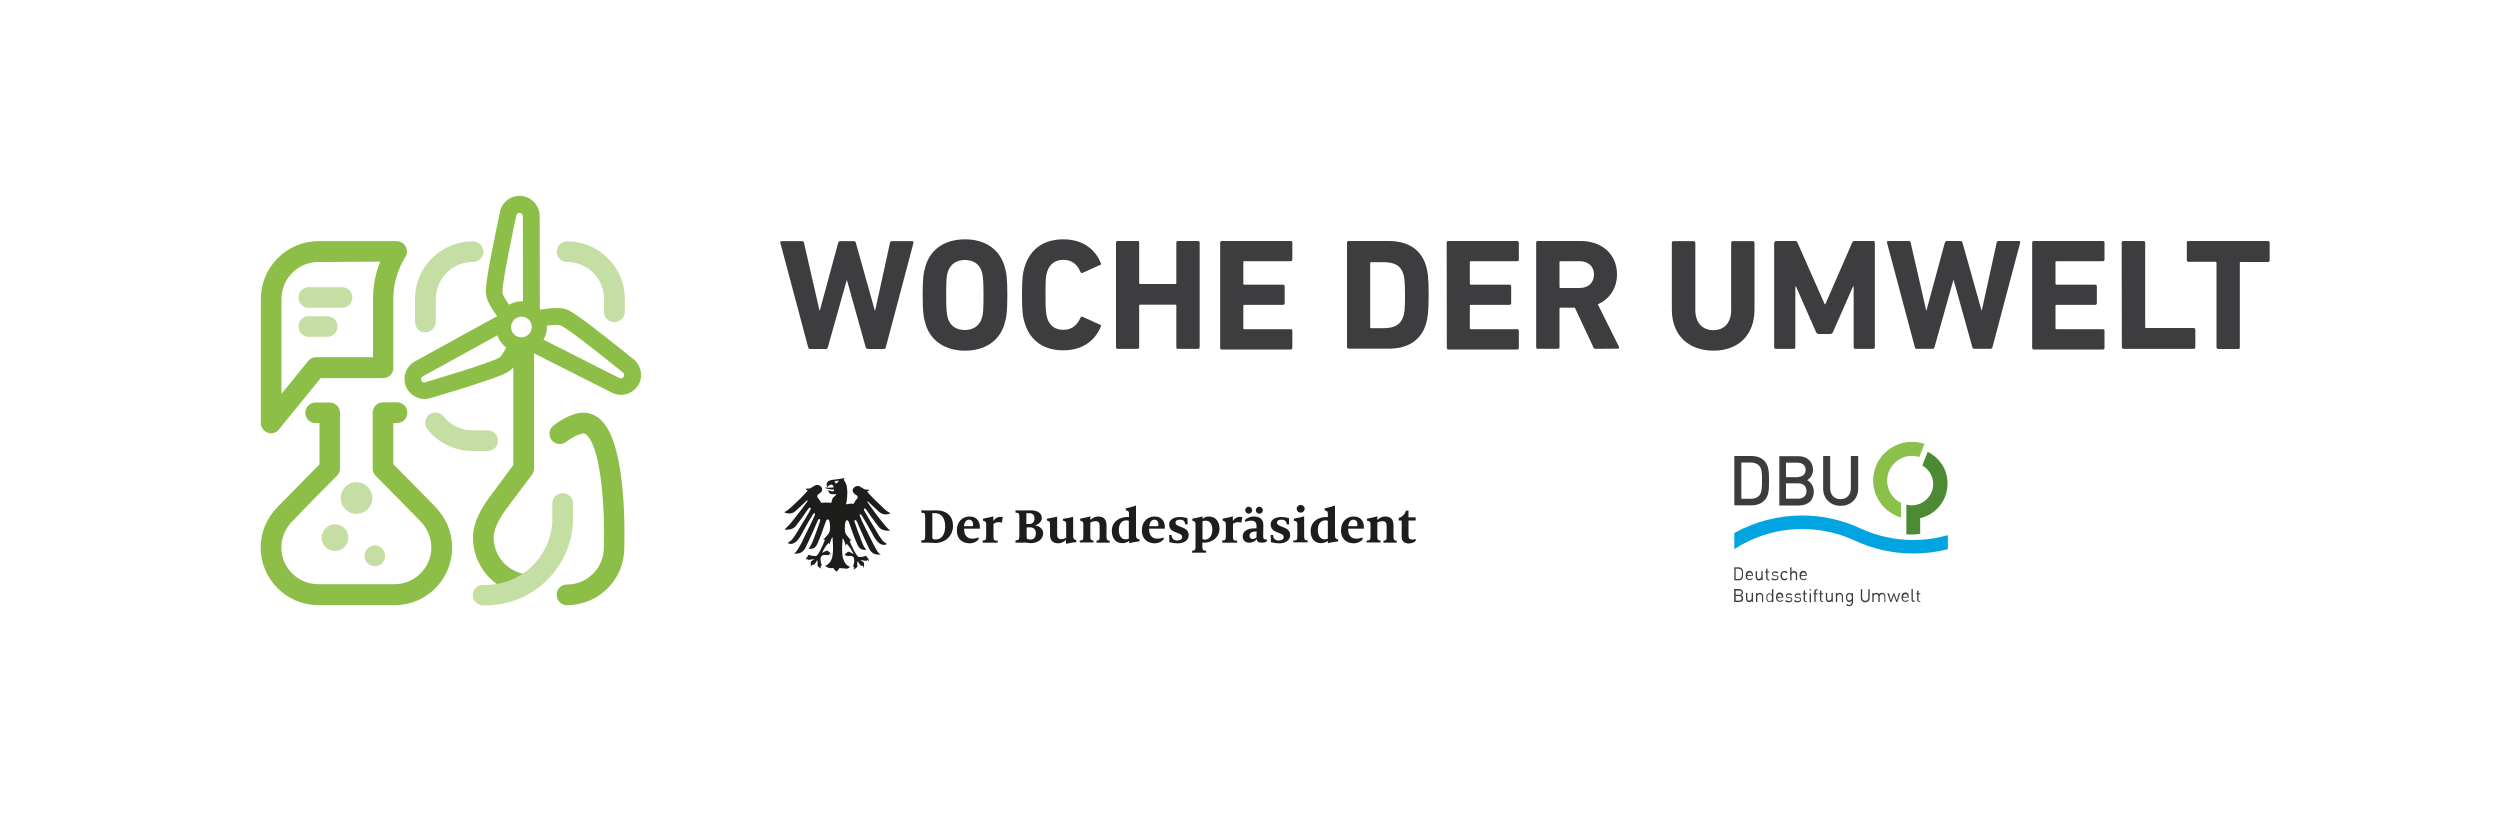<?xml version="1.0" encoding="UTF-8"?>
<svg xmlns="http://www.w3.org/2000/svg" xmlns:xlink="http://www.w3.org/1999/xlink" version="1.1" id="Ebene_1" x="0px" y="0px" viewBox="0 0 1500 488" style="enable-background:new 0 0 1500 488;" xml:space="preserve">
<style type="text/css">
	.st0{fill:#3D3C3F;}
	.st1{fill:#3C3C3B;}
	.st2{fill:#8BC04B;}
	.st3{fill:#00A4E1;}
	.st4{fill:#4C8B33;}
	.st5{fill:#1D1D1B;}
	.st6{fill:#C5DEA3;}
	.st7{fill:#8DBE48;}
</style>
<g id="Schrift">
	<g>
		<path class="st0" d="M520.6,209.3c-0.7,0-1-0.4-1.2-1l-11.2-40.1H508l-11.3,40.2c-0.2,0.6-0.6,1-1.2,1H486c-0.6,0-0.9-0.4-1.1-1    l-16.7-62.7c-0.1-0.6,0.1-1,0.8-1h12.3c0.7,0,1,0.4,1.1,1l9.3,40.6h0.2l11-40.6c0.2-0.6,0.6-1,1.2-1h8.3c0.6,0,1,0.4,1.1,1    l11.4,40.6h0.2l8.9-40.6c0.1-0.7,0.5-1,1.1-1h12.2c0.7,0,0.9,0.4,0.8,1l-16.6,62.7c-0.1,0.6-0.6,1-1.2,1h-9.7V209.3z"></path>
		<path class="st0" d="M555.4,194.7c-1.4-4.5-1.8-8.1-1.8-17.7c0-9.6,0.4-13.2,1.8-17.7c3.3-10.5,12.3-15.7,23.6-15.7    s20.2,5.2,23.6,15.7c1.4,4.5,1.8,8.1,1.8,17.7c0,9.6-0.4,13.2-1.8,17.7c-3.3,10.5-12.3,15.7-23.6,15.7S558.7,205.1,555.4,194.7z     M589.1,190.9c0.8-2.3,1-5.4,1-13.9s-0.3-11.6-1-13.9c-1.4-4.5-4.8-7.1-10.2-7.1c-5.3,0-8.7,2.7-10.2,7.1c-0.8,2.3-1,5.4-1,13.9    s0.3,11.6,1,13.9c1.4,4.5,4.8,7.1,10.2,7.1C584.2,198,587.7,195.3,589.1,190.9z"></path>
		<path class="st0" d="M613.2,177c0-10,0.4-13.3,1.8-17.5c3.4-10.5,11.7-15.9,23-15.9c10.9,0,18.9,5.3,22.5,14.3    c0.3,0.5,0.1,1-0.5,1.1l-10.4,4.7c-0.6,0.3-1,0.1-1.3-0.5c-1.8-4.2-4.8-7.3-10.3-7.3c-5,0-8.3,2.7-9.7,7.1c-0.8,2.4-1,4.7-1,13.9    s0.3,11.5,1,13.9c1.4,4.5,4.7,7.1,9.7,7.1c5.4,0,8.5-3.1,10.3-7.3c0.3-0.6,0.8-0.8,1.3-0.5l10.4,4.7c0.6,0.2,0.8,0.7,0.5,1.1    c-3.6,9-11.6,14.3-22.5,14.3c-11.3,0-19.6-5.3-23-15.9C613.6,190.3,613.2,187,613.2,177z"></path>
		<path class="st0" d="M669.6,145.6c0-0.6,0.4-1,0.9-1h12.1c0.6,0,0.9,0.4,0.9,1v24.2c0,0.4,0.2,0.6,0.6,0.6h21.1    c0.4,0,0.6-0.2,0.6-0.6v-24.2c0-0.6,0.4-1,0.9-1h12.1c0.6,0,1,0.4,1,1v62.7c0,0.6-0.4,1-1,1h-12.1c-0.6,0-0.9-0.4-0.9-1v-24.9    c0-0.4-0.2-0.6-0.6-0.6h-21.1c-0.4,0-0.6,0.2-0.6,0.6v24.9c0,0.6-0.4,1-0.9,1h-12.1c-0.6,0-0.9-0.4-0.9-1V145.6z"></path>
		<path class="st0" d="M732.1,145.6c0-0.6,0.4-1,0.9-1h41.4c0.6,0,1,0.4,1,1v10.2c0,0.6-0.4,0.9-1,0.9h-27.8c-0.4,0-0.6,0.2-0.6,0.6    v12.9c0,0.4,0.2,0.6,0.6,0.6h23.2c0.6,0,1,0.4,1,1v10.1c0,0.6-0.4,1-1,1h-23.2c-0.4,0-0.6,0.2-0.6,0.6v13.4c0,0.4,0.2,0.6,0.6,0.6    h27.8c0.6,0,1,0.4,1,1v10.2c0,0.6-0.4,1-1,1H733c-0.6,0-0.9-0.4-0.9-1V145.6z"></path>
		<path class="st0" d="M808.2,145.6c0-0.6,0.4-1,1-1h24c11.3,0,19.2,4.8,22.3,14.5c1.1,3.6,1.7,7.2,1.7,17.8    c0,10.5-0.6,14.2-1.7,17.8c-3.1,9.7-11,14.5-22.3,14.5h-24c-0.6,0-1-0.4-1-1V145.6z M822.7,196.9h7.3c6.5,0,10.4-1.9,12-7.1    c0.7-1.9,1-4.4,1-12.7c0-8.4-0.4-10.8-1-12.7c-1.6-5.2-5.5-7.1-12-7.1h-7.3c-0.4,0-0.6,0.2-0.6,0.6v38.6    C822.1,196.7,822.3,196.9,822.7,196.9z"></path>
		<path class="st0" d="M868,145.6c0-0.6,0.4-1,0.9-1h41.4c0.6,0,1,0.4,1,1v10.2c0,0.6-0.4,0.9-1,0.9h-27.8c-0.4,0-0.6,0.2-0.6,0.6    v12.9c0,0.4,0.2,0.6,0.6,0.6h23.2c0.6,0,1,0.4,1,1v10.1c0,0.6-0.4,1-1,1h-23.2c-0.4,0-0.6,0.2-0.6,0.6v13.4c0,0.4,0.2,0.6,0.6,0.6    h27.8c0.6,0,1,0.4,1,1v10.2c0,0.6-0.4,1-1,1H869c-0.6,0-0.9-0.4-0.9-1L868,145.6L868,145.6z"></path>
		<path class="st0" d="M957.4,209.3c-0.9,0-1.1-0.3-1.4-1l-11.1-23.7h-8.6c-0.4,0-0.6,0.2-0.6,0.6v23.1c0,0.6-0.4,1-1,1h-12.1    c-0.6,0-0.9-0.4-0.9-1v-62.7c0-0.6,0.4-1,0.9-1h25.7c13.2,0,21.9,8.3,21.9,20c0,8.3-4.4,14.8-11.5,18l12.7,25.5    c0.3,0.6,0,1.1-0.7,1.1L957.4,209.3L957.4,209.3z M956.4,164.7c0-4.8-3.4-8-8.7-8h-11.4c-0.4,0-0.6,0.2-0.6,0.6v14.9    c0,0.4,0.2,0.6,0.6,0.6h11.4C952.9,172.8,956.4,169.7,956.4,164.7z"></path>
		<path class="st0" d="M1003.1,185.6v-39.9c0-0.6,0.4-1,1-1h12.1c0.6,0,1,0.4,1,1V186c0,7.7,4.3,12.1,10.8,12.1    c6.5,0,10.7-4.4,10.7-12.1v-40.3c0-0.6,0.4-1,0.9-1h12.1c0.6,0,1,0.4,1,1v39.9c0,16.1-10.3,24.8-24.7,24.8    C1013.4,210.3,1003.1,201.6,1003.1,185.6z"></path>
		<path class="st0" d="M1064.7,145.6c0-0.6,0.4-1,1-1h11.3c0.8,0,1.2,0.3,1.5,1l16.3,36.9h0.4l16.1-36.9c0.3-0.7,0.8-1,1.5-1h11.1    c0.6,0,1,0.4,1,1v62.7c0,0.6-0.4,1-1,1h-10.7c-0.6,0-1-0.4-1-1v-36.4h-0.4l-12,27.3c-0.4,0.9-0.9,1.2-1.8,1.2h-6.6    c-0.9,0-1.4-0.4-1.8-1.2l-12-27.3h-0.4v36.4c0,0.6-0.4,1-1,1h-10.7c-0.6,0-1-0.4-1-1v-62.7H1064.7z"></path>
		<path class="st0" d="M1184.6,209.3c-0.7,0-1-0.4-1.2-1l-11.2-40.2h-0.2l-11.3,40.2c-0.2,0.6-0.6,1-1.2,1h-9.5c-0.6,0-1-0.4-1.1-1    l-16.7-62.7c-0.1-0.6,0.1-1,0.8-1h12.3c0.7,0,1,0.4,1.1,1l9.3,40.6h0.2l11-40.6c0.2-0.6,0.6-1,1.2-1h8.3c0.6,0,1,0.4,1.1,1    l11.4,40.6h0.2l8.9-40.6c0.1-0.7,0.5-1,1.1-1h12.2c0.7,0,0.9,0.4,0.8,1l-16.6,62.7c-0.1,0.6-0.6,1-1.2,1H1184.6z"></path>
		<path class="st0" d="M1219.3,145.6c0-0.6,0.4-1,1-1h41.4c0.6,0,1,0.4,1,1v10.2c0,0.6-0.4,0.9-1,0.9h-27.8c-0.4,0-0.6,0.2-0.6,0.6    v12.9c0,0.4,0.2,0.6,0.6,0.6h23.2c0.6,0,1,0.4,1,1v10.1c0,0.6-0.4,1-1,1h-23.2c-0.4,0-0.6,0.2-0.6,0.6v13.4c0,0.4,0.2,0.6,0.6,0.6    h27.8c0.6,0,1,0.4,1,1v10.2c0,0.6-0.4,1-1,1h-41.4c-0.6,0-1-0.4-1-1V145.6z"></path>
		<path class="st0" d="M1273,145.6c0-0.6,0.4-1,1-1h12.1c0.6,0,1,0.4,1,1v50.6c0,0.4,0.2,0.6,0.6,0.6h28.5c0.6,0,1,0.4,1,1v10.5    c0,0.6-0.4,1-1,1h-42.1c-0.6,0-1-0.4-1-1L1273,145.6L1273,145.6z"></path>
		<path class="st0" d="M1330.9,209.3c-0.6,0-1-0.4-1-1v-50.6c0-0.4-0.2-0.6-0.6-0.6H1313c-0.6,0-0.9-0.4-0.9-1v-10.5    c0-0.6,0.4-1,0.9-1h47.8c0.6,0,1,0.4,1,1v10.6c0,0.6-0.4,1-1,1h-16.3c-0.4,0-0.6,0.2-0.6,0.6v50.6c0,0.6-0.4,1-1,1h-12V209.3z"></path>
	</g>
</g>
<g id="Logos">
	<g id="DBU">
		<path class="st1" d="M1061.4,288.1v-0.6c0-3.7,0-8.2-2.9-11.1c-1.8-1.8-4.4-2.8-7.6-2.8h-10.3v29.6h10.3c3.2,0,5.8-1,7.6-2.8    c3.1-2.9,2.9-7.8,2.9-11.8V288.1L1061.4,288.1z M1057.2,288.5c0,3.2,0,7.1-1.7,8.9c-1.2,1.2-2.9,1.9-5.1,1.9h-5.6v-21.8h5.6    c2.2,0,3.9,0.7,5.1,1.9c1.7,1.8,1.7,5.1,1.7,8.3v0.4V288.5L1057.2,288.5z"></path>
		<path class="st1" d="M1084.3,288.1c2.1-1.2,3.5-3.6,3.5-6.2c0-5-3.5-8.2-9-8.2h-11.2v29.6h11.7c5.6,0,9-3.2,9-8.5    C1088.2,291.8,1086.6,289.3,1084.3,288.1 M1078.4,286.3h-6.8v-8.7h6.8c4.4,0,5,3.1,5,4.3C1083.4,285.7,1080,286.1,1078.4,286.3     M1071.6,290h7.2c3.2,0,5.1,1.7,5.1,4.6s-1.9,4.6-5.1,4.6h-7.2V290L1071.6,290z"></path>
		<path class="st1" d="M1110.5,273.6v19.4c0,4-2.5,6.5-6.2,6.5c-3.7,0-6.2-2.6-6.2-6.5v-19.4h-4.2v19.6c0,6,4.4,10.3,10.5,10.3    s10.5-4.3,10.5-10.3v-19.6H1110.5L1110.5,273.6z"></path>
		<path class="st2" d="M1140.6,301.7c-5-2.4-8.3-7.5-8.3-13.3c0-8.2,6.7-14.9,14.9-14.9c1.5,0,3.1,0.3,4.4,0.7l3.1-7.9    c-2.4-0.8-4.9-1.2-7.5-1.2c-12.9,0-23.3,10.4-23.3,23.2c0,10.4,6.9,19.3,16.7,22.2L1140.6,301.7L1140.6,301.7z"></path>
		<path class="st3" d="M1168.7,321.1c-6.7,1.9-13.7,2.9-20.8,2.9c-11.1,0-21.7-2.4-31.5-6.9c-11-5.1-22.8-7.8-35.1-7.8    c-14.3,0-28.3,3.6-40.7,10.5v9.7l1.1-0.7c11.8-7.4,25.5-11.4,39.6-11.4c11.1,0,21.7,2.4,31.5,6.9c11,5.1,22.8,7.8,35.1,7.8    c7.1,0,14-0.8,20.8-2.6V321.1z"></path>
		<path class="st4" d="M1156.6,271.1l-3.2,8.2c3.9,2.2,6.5,6.4,6.5,11.1c0,7.1-5.8,12.8-12.9,12.8c-1.1,0-2.2-0.1-3.2-0.4v17.8    c1.1,0.1,2.2,0.1,3.3,0.1c1.7,0,3.3-0.1,5-0.4v-9.4c9.4-2.2,16.4-10.5,16.4-20.7C1168.7,281.8,1163.7,274.6,1156.6,271.1"></path>
		<path class="st1" d="M1045.1,347.5c-0.4,0.4-1.1,0.7-1.9,0.7h-2.6v-7.8h2.6c0.8,0,1.5,0.3,1.9,0.7c0.8,0.8,0.7,1.9,0.7,3.1    S1046,346.7,1045.1,347.5 M1044.6,341.8c-0.4-0.4-1-0.6-1.5-0.6h-1.7v6.2h1.7c0.6,0,1.1-0.1,1.5-0.6c0.6-0.6,0.6-1.7,0.6-2.6    S1045.1,342.4,1044.6,341.8"></path>
		<path class="st1" d="M1048.2,345.7c0,1.2,0.6,1.8,1.5,1.8c0.7,0,1-0.1,1.4-0.6l0.6,0.4c-0.6,0.6-1.1,0.8-1.9,0.8    c-1.4,0-2.4-0.8-2.4-2.8c0-1.7,0.8-2.8,2.2-2.8s2.2,1,2.2,2.6v0.4L1048.2,345.7L1048.2,345.7z M1051,344.3    c-0.3-0.6-0.7-0.8-1.2-0.8c-0.6,0-1.1,0.3-1.2,0.8c-0.1,0.3-0.1,0.4-0.1,0.8h2.8C1051.1,344.7,1051,344.6,1051,344.3"></path>
		<path class="st1" d="M1056.9,348.2v-0.6c-0.4,0.4-1,0.7-1.5,0.7c-0.6,0-1.1-0.1-1.4-0.6c-0.4-0.4-0.6-0.8-0.6-1.5v-3.5h0.8v3.3    c0,1,0.6,1.4,1.2,1.4s1.4-0.6,1.4-1.4v-3.3h0.8v5.4H1056.9L1056.9,348.2z"></path>
		<path class="st1" d="M1061.1,348.2c-1,0-1.4-0.7-1.4-1.4v-3.3h-0.7v-0.6h0.7v-1.7h0.8v1.7h1.1v0.6h-1.1v3.3c0,0.6,0.3,0.8,0.7,0.8    h0.4v0.7L1061.1,348.2L1061.1,348.2z"></path>
		<path class="st1" d="M1065,348.2c-1,0-1.7-0.1-2.2-0.8l0.6-0.6c0.4,0.4,1,0.7,1.7,0.7c0.8,0,1.4-0.3,1.4-1c0-0.4-0.3-0.7-0.8-0.8    h-0.8c-1.1-0.1-1.7-0.6-1.7-1.4c0-1,0.8-1.5,1.9-1.5c0.7,0,1.4,0.1,1.9,0.6l-0.6,0.6c-0.4-0.3-0.8-0.4-1.4-0.4    c-0.8,0-1.2,0.3-1.2,0.8c0,0.4,0.3,0.7,1,0.8h0.8c1,0.1,1.5,0.4,1.5,1.4S1066.2,348.3,1065,348.2"></path>
		<path class="st1" d="M1070.7,348.2c-1.4,0-2.4-1-2.4-2.8c0-1.8,1-2.8,2.4-2.8c0.7,0,1.2,0.1,1.8,0.8l-0.6,0.6    c-0.4-0.4-0.7-0.6-1.2-0.6s-1,0.1-1.2,0.6c-0.3,0.3-0.3,0.7-0.3,1.4c0,0.7,0.1,1.1,0.3,1.4c0.3,0.4,0.7,0.6,1.2,0.6    s0.8-0.1,1.2-0.6l0.6,0.6C1071.9,348,1071.5,348.2,1070.7,348.2"></path>
		<path class="st1" d="M1077.5,348.2v-3.3c0-1-0.6-1.4-1.2-1.4s-1.4,0.6-1.4,1.4v3.3h-0.8v-7.8h0.8v2.9c0.4-0.4,1-0.7,1.5-0.7    c1.2,0,1.9,0.8,1.9,1.9v3.5L1077.5,348.2L1077.5,348.2z"></path>
		<path class="st1" d="M1080.5,345.7c0,1.2,0.6,1.8,1.5,1.8c0.7,0,1-0.1,1.4-0.6l0.6,0.4c-0.6,0.6-1.1,0.8-1.9,0.8    c-1.4,0-2.4-0.8-2.4-2.8c0-1.7,0.8-2.8,2.2-2.8c1.4,0,2.2,1,2.2,2.6v0.4L1080.5,345.7L1080.5,345.7z M1083.3,344.3    c-0.3-0.6-0.7-0.8-1.2-0.8c-0.6,0-1.1,0.3-1.2,0.8c-0.1,0.3-0.1,0.4-0.1,0.8h2.8C1083.4,344.7,1083.3,344.6,1083.3,344.3"></path>
		<path class="st1" d="M1043.6,361.2h-3.1v-7.8h2.9c1.4,0,2.4,0.8,2.4,2.1c0,0.8-0.4,1.4-1.1,1.7c0.7,0.3,1.2,1,1.2,1.8    C1046,360.5,1045,361.2,1043.6,361.2 M1043.5,354.3h-2.1v2.6h2.1c0.8,0,1.5-0.4,1.5-1.4S1044.3,354.3,1043.5,354.3 M1043.5,357.6    h-2.1v2.8h2.1c1,0,1.5-0.6,1.5-1.4S1044.4,357.6,1043.5,357.6"></path>
		<path class="st1" d="M1051.1,361.2v-0.6c-0.4,0.4-1,0.7-1.5,0.7c-0.6,0-1.1-0.1-1.4-0.6c-0.4-0.4-0.6-0.8-0.6-1.5v-3.5h0.8v3.3    c0,1,0.6,1.4,1.2,1.4s1.4-0.6,1.4-1.4v-3.3h0.8v5.4H1051.1L1051.1,361.2z"></path>
		<path class="st1" d="M1057.2,361.2v-3.3c0-1-0.6-1.4-1.4-1.4s-1.4,0.6-1.4,1.4v3.3h-0.8v-5.4h0.8v0.6c0.4-0.4,1-0.7,1.5-0.7    c0.6,0,1.1,0.1,1.4,0.6c0.4,0.4,0.6,0.8,0.6,1.5v3.5H1057.2L1057.2,361.2z"></path>
		<path class="st1" d="M1063.2,361.2v-0.7c-0.4,0.6-1,0.7-1.5,0.7c-0.6,0-1-0.1-1.2-0.4c-0.6-0.6-0.7-1.4-0.7-2.2s0.1-1.7,0.7-2.2    c0.3-0.3,0.7-0.4,1.2-0.4c0.6,0,1.1,0.1,1.5,0.7v-3.2h0.8v7.8H1063.2L1063.2,361.2z M1061.8,356.5c-1.1,0-1.4,1-1.4,2.1    s0.1,2.1,1.4,2.1c1.2,0,1.4-1,1.4-2.1S1062.9,356.5,1061.8,356.5"></path>
		<path class="st1" d="M1066.4,358.7c0,1.2,0.6,1.8,1.5,1.8c0.7,0,1-0.1,1.4-0.6l0.6,0.4c-0.6,0.6-1.1,0.8-1.9,0.8    c-1.4,0-2.4-0.8-2.4-2.8c0-1.7,0.8-2.8,2.2-2.8s2.2,1,2.2,2.6v0.4L1066.4,358.7L1066.4,358.7z M1069,357.3    c-0.3-0.6-0.7-0.8-1.2-0.8c-0.6,0-1.1,0.3-1.2,0.8c-0.1,0.3-0.1,0.4-0.1,0.8h2.8C1069.1,357.8,1069.1,357.6,1069,357.3"></path>
		<path class="st1" d="M1073.3,361.4c-1,0-1.7-0.1-2.2-0.8l0.6-0.6c0.4,0.4,1,0.7,1.7,0.7c0.8,0,1.4-0.3,1.4-1    c0-0.4-0.3-0.7-0.8-0.8h-0.8c-1.1-0.1-1.7-0.6-1.7-1.4c0-1,0.8-1.5,1.9-1.5c0.7,0,1.4,0.1,1.9,0.6l-0.6,0.6    c-0.4-0.3-0.8-0.4-1.4-0.4c-0.8,0-1.2,0.3-1.2,0.8c0,0.4,0.3,0.7,1,0.8h0.8c1,0.1,1.5,0.4,1.5,1.4S1074.6,361.4,1073.3,361.4"></path>
		<path class="st1" d="M1078.6,361.4c-1,0-1.7-0.1-2.2-0.8l0.6-0.6c0.4,0.4,1,0.7,1.7,0.7c0.8,0,1.4-0.3,1.4-1    c0-0.4-0.3-0.7-0.8-0.8h-0.8c-1.1-0.1-1.7-0.6-1.7-1.4c0-1,0.8-1.5,1.9-1.5c0.7,0,1.4,0.1,1.9,0.6l-0.6,0.6    c-0.4-0.3-0.8-0.4-1.4-0.4c-0.8,0-1.2,0.3-1.2,0.8c0,0.4,0.3,0.7,1,0.8h0.8c1,0.1,1.5,0.4,1.5,1.4S1079.8,361.4,1078.6,361.4"></path>
		<path class="st1" d="M1083.6,361.2c-1,0-1.4-0.7-1.4-1.4v-3.3h-0.7V356h0.7v-1.7h0.8v1.7h1.1v0.6h-1.1v3.3c0,0.6,0.3,0.8,0.7,0.8    h0.4v0.7L1083.6,361.2L1083.6,361.2z"></path>
		<path class="st1" d="M1085.7,353.5h0.8v0.8h-0.8V353.5z M1085.8,356h0.8v5.4h-0.8V356z"></path>
		<path class="st1" d="M1089.4,356.5v4.7h-0.8v-4.7h-0.7V356h0.7v-1.1c0-0.8,0.4-1.4,1.4-1.4h0.6v0.7h-0.4c-0.6,0-0.7,0.3-0.7,0.8v1    h1.1v0.6H1089.4L1089.4,356.5z"></path>
		<path class="st1" d="M1093.4,361.2c-1,0-1.4-0.7-1.4-1.4v-3.3h-0.7V356h0.7v-1.7h0.8v1.7h1.1v0.6h-1.1v3.3c0,0.6,0.3,0.8,0.7,0.8    h0.4v0.7L1093.4,361.2L1093.4,361.2z"></path>
		<path class="st1" d="M1099,361.2v-0.6c-0.4,0.4-1,0.7-1.5,0.7c-0.6,0-1.1-0.1-1.4-0.6c-0.4-0.4-0.6-0.8-0.6-1.5v-3.5h0.8v3.3    c0,1,0.6,1.4,1.2,1.4s1.4-0.6,1.4-1.4v-3.3h0.8v5.4H1099L1099,361.2z"></path>
		<path class="st1" d="M1105.1,361.2v-3.3c0-1-0.6-1.4-1.4-1.4s-1.4,0.6-1.4,1.4v3.3h-0.8v-5.4h0.8v0.6c0.4-0.4,1-0.7,1.5-0.7    s1.1,0.1,1.4,0.6c0.4,0.4,0.6,0.8,0.6,1.5v3.5H1105.1L1105.1,361.2z"></path>
		<path class="st1" d="M1109.5,363.7c-0.8,0-1.2-0.1-1.8-0.7l0.6-0.6c0.4,0.3,0.7,0.6,1.2,0.6c1,0,1.5-0.7,1.5-1.7v-0.8    c-0.4,0.6-1,0.7-1.5,0.7s-1-0.1-1.2-0.6c-0.6-0.6-0.7-1.4-0.7-2.2s0.1-1.7,0.7-2.2c0.3-0.3,0.7-0.4,1.2-0.4s1.1,0.1,1.5,0.7v-0.7    h0.8v5.6C1111.8,362.8,1110.9,363.7,1109.5,363.7 M1109.7,356.5c-1.1,0-1.4,1-1.4,1.9c0,1,0.1,1.9,1.4,1.9c1.2,0,1.4-1,1.4-1.9    C1111.1,357.5,1110.8,356.5,1109.7,356.5"></path>
		<path class="st1" d="M1119.1,361.4c-1.5,0-2.6-1.1-2.6-2.6v-5.3h0.8v5.1c0,1.2,0.7,1.9,1.8,1.9s1.9-0.8,1.9-1.9v-5.1h0.8v5.1    C1121.9,360.3,1120.6,361.4,1119.1,361.4"></path>
		<path class="st1" d="M1130.6,361.2v-3.3c0-1-0.6-1.4-1.4-1.4s-1.4,0.6-1.4,1.4v3.3h-0.8v-3.3c0-1-0.6-1.4-1.4-1.4    s-1.4,0.6-1.4,1.4v3.3h-0.8v-5.4h0.8v0.6c0.4-0.4,1-0.7,1.5-0.7c0.7,0,1.4,0.3,1.7,0.8c0.4-0.6,1-0.8,1.8-0.8    c0.6,0,1.1,0.1,1.4,0.6c0.4,0.4,0.6,0.8,0.6,1.5v3.5H1130.6L1130.6,361.2z"></path>
		<polygon class="st1" points="1138.4,361.2 1137.7,361.2 1136.3,357.1 1134.9,361.2 1134.2,361.2 1132.4,356 1133.4,356     1134.5,360.3 1136,356 1136.6,356 1138.1,360.3 1139.2,356 1140.1,356   "></polygon>
		<path class="st1" d="M1141.7,358.7c0,1.2,0.6,1.8,1.5,1.8c0.7,0,1-0.1,1.4-0.6l0.6,0.4c-0.6,0.6-1.1,0.8-1.9,0.8    c-1.4,0-2.4-0.8-2.4-2.8c0-1.7,0.8-2.8,2.2-2.8c1.4,0,2.2,1,2.2,2.6v0.4L1141.7,358.7L1141.7,358.7z M1144.4,357.3    c-0.3-0.6-0.7-0.8-1.2-0.8s-1.1,0.3-1.2,0.8c-0.1,0.3-0.1,0.4-0.1,0.8h2.8C1144.5,357.8,1144.5,357.6,1144.4,357.3"></path>
		<path class="st1" d="M1148.3,361.2c-1,0-1.4-0.6-1.4-1.4v-6.4h0.8v6.2c0,0.6,0.1,0.8,0.7,0.8h0.4v0.7H1148.3L1148.3,361.2z"></path>
		<path class="st1" d="M1151.7,361.2c-1,0-1.4-0.7-1.4-1.4v-3.3h-0.7V356h0.7v-1.7h0.8v1.7h1.1v0.6h-1.1v3.3c0,0.6,0.3,0.8,0.7,0.8    h0.4v0.7L1151.7,361.2L1151.7,361.2z"></path>
	</g>
	<g id="Der_Bundespräsident">
		<path class="st5" d="M556.8,325.6c-1.1,0-2.6,0-4,0v-1.4l1.1-0.1c0.8,0,1.2-0.6,1.2-2.5v-11.4c0-1.9-0.4-2.5-1.2-2.5l-1.1-0.1    v-1.4c1.2,0,2.9,0.1,4,0.1c1.5,0,3.1-0.1,4.9-0.1c6.5,0,10.1,3.7,10.1,9.2c0,6-4.4,10.4-10.8,10.4    C559.3,325.7,558.1,325.6,556.8,325.6 M567.1,315.8c0-4.3-1.8-7.9-6.2-7.9c-0.6,0-1.1,0-1.5,0v14.3c0,1,0.3,1.5,1.8,1.5    C564.9,323.8,567.1,320.7,567.1,315.8"></path>
		<path class="st5" d="M574.1,318.2c0-5.1,3.3-8.3,7.6-8.3s6.2,2.9,6.2,6.1c0,0.4,0,0.8,0,1.2h-9.4v0.7c0,3.1,1.8,5.3,4.7,5.3    c1.7,0,2.8-0.3,3.9-0.8l0.1,1.1c-0.6,1.1-2.8,2.5-5.6,2.5C576.8,325.8,574.1,322.9,574.1,318.2 M583.2,315.7    c0.4,0,0.7-0.3,0.7-0.7c0-1.7-0.7-3.2-2.5-3.2c-1.8,0-2.8,1.8-3.1,3.9H583.2L583.2,315.7z"></path>
		<path class="st5" d="M589.5,324.3l1.1-0.1c0.7-0.1,1.1-0.4,1.1-2.4v-7.2c0-1.4-0.3-1.8-1.9-2.2v-1.2c1.9-0.4,4.3-0.8,6.2-1.4v2.8    c0.8-1.4,2.4-2.5,4.2-2.5c0.4,0,1.1,0.1,1.5,0.1l-0.6,3.5c-0.4-0.3-1.2-0.4-1.9-0.4c-0.8,0-2.1,0.3-3.1,1v7.6    c0,1.9,0.3,2.2,1.1,2.4l1.4,0.1v1.2c-0.8,0-3.5,0-4.9,0c-1.4,0-3.3,0-4,0L589.5,324.3L589.5,324.3z"></path>
		<path class="st5" d="M613.5,325.6c-1.1,0-3.3,0-4.2,0v-1.4l1.1-0.1c0.8-0.1,1.2-0.6,1.2-2.5v-11.4c0-1.9-0.4-2.4-1.2-2.5l-1.1-0.1    v-1.4c0.7,0,2.8,0.1,4,0.1c1.8,0,3.5-0.1,5.1-0.1c4.2,0,6.7,1.7,6.7,4.7c0,2.2-2.4,4-4.2,4.3l0,0c2.5,0.3,5,2.1,5,4.7    c0,3.6-3.1,6-7.6,6C616.9,325.7,615,325.4,613.5,325.6 M620.7,311.1c0-2.1-1.1-3.2-3.2-3.2c-0.4,0-1.1,0-1.7,0v6.5    c0.6,0,0.8,0,1.7,0C619.6,314.5,620.7,312.9,620.7,311.1 M621.5,319.9c0-2.2-1.2-3.5-3.6-3.5c-0.7,0-1.4,0-1.9,0.1v5.8    c0,1,0.4,1.4,2.1,1.4C620.6,323.8,621.5,322.1,621.5,319.9"></path>
		<path class="st5" d="M639.6,323.9c-1.1,1.1-2.8,2.1-4.6,2.1c-3.6,0-5-2.1-5-5.3v-6.2c0-1.4-0.3-1.8-1.9-2.2v-1.1    c1.9-0.3,4.2-0.7,6.2-1.2v10.4c0,2.1,0.6,3.1,2.5,3.1c1.1,0,2.1-0.4,2.9-0.8v-8.1c0-1.4-0.1-1.8-1.9-2.2v-1.1    c1.9-0.3,4.3-0.7,6.1-1.2v11.5c0,1.4,0.3,2.1,1.9,2.5v1.2c-1.9,0.1-4.3,0.6-6.2,1V323.9L639.6,323.9z"></path>
		<path class="st5" d="M647.8,324.3l1.1-0.1c0.7-0.1,1.1-0.4,1.1-2.4v-7.2c0-1.4-0.3-1.8-1.9-2.2v-1.2c1.9-0.4,4.3-0.8,6.1-1.4v2.2    c1.1-1.1,2.8-2.1,4.7-2.1c3.6,0,5,2.1,5,5.3v6.7c0,1.9,0.4,2.2,1.1,2.4l0.8,0.1v1.2c-0.8,0-3.1,0-4.2,0c-1.2,0-3.1,0-3.7,0v-1.2    l0.8-0.1c0.6-0.1,1.1-0.4,1.1-2.4v-6.1c0-2.1-0.6-3.1-2.5-3.1c-1.2,0-2.1,0.4-3.1,0.8v8.3c0,1.9,0.4,2.2,1.1,2.4l0.8,0.1v1.2    c-0.7,0-2.8,0-4.2,0c-1.4,0-3.3,0-4,0L647.8,324.3L647.8,324.3z"></path>
		<path class="st5" d="M667.1,318.5c0-5.4,4.4-8.3,9.3-8.3c0.3,0,0.7,0,1,0.1v-1.9c0-1.4-0.1-1.8-1.9-2.2v-1.2    c1.9-0.4,4.3-1,6.1-1.7v17.9c0,1.4,0.3,2.1,2.1,2.5v1.1c-2.1,0.3-4.3,0.6-6.2,1.1v-1.4c-0.8,0.7-2.4,1.4-3.9,1.4    C669.4,326,667.1,322.9,667.1,318.5 M677.3,323.2v-10.7c-0.3-0.1-0.8-0.3-1.4-0.3c-2.5,0-4.6,1.7-4.6,5.8c0,3.3,1.5,5.6,4,5.6    C676.1,323.6,676.6,323.5,677.3,323.2"></path>
		<path class="st5" d="M685.1,318.2c0-5.1,3.3-8.3,7.6-8.3s6.2,2.9,6.2,6.1c0,0.4,0,0.8,0,1.2h-9.4v0.7c0,3.1,1.8,5.3,4.7,5.3    c1.7,0,2.9-0.3,3.9-0.8l0.1,1.1c-0.6,1.1-2.8,2.5-5.6,2.5C688,325.8,685.1,322.9,685.1,318.2 M694.4,315.7c0.4,0,0.7-0.3,0.7-0.7    c0-1.7-0.7-3.2-2.5-3.2c-1.8,0-2.8,1.8-3.1,3.9H694.4L694.4,315.7z"></path>
		<path class="st5" d="M701.6,325.3c0.1-1.5,0-2.8-0.1-4.3h1.4c0.3,2.2,1.2,3.3,3.6,3.3c1.7,0,2.8-0.8,2.8-2.1    c0-3.3-7.8-1.7-7.8-7.6c0-2.8,2.8-4.4,6.4-4.4c1.7,0,3.6,0.4,4.6,0.7c0,1.4,0,2.4,0.1,3.7h-1.5c-0.1-1.8-1.1-2.8-3.2-2.8    c-1.7,0-2.6,0.7-2.6,1.8c0,3.1,7.9,1.9,7.9,7.5c0,3.3-3.2,4.9-6.4,4.9C704.8,326,702.9,325.6,701.6,325.3"></path>
		<path class="st5" d="M715.4,330.4l0.8-0.1c0.7-0.1,1.1-0.4,1.1-2.4v-13.3c0-1.4-0.3-1.8-1.9-2.2v-1.2c1.9-0.4,4.4-0.8,6.1-1.4v1.5    c0.8-0.7,2.2-1.4,3.7-1.4c4,0,6.5,2.9,6.5,7.2c0,5.4-4.4,8.5-9.3,8.5c-0.3,0-0.7,0-1-0.1v2.4c0,1.9,0.3,2.2,1.1,2.4l1.2,0.1v1.2    c-0.7,0-3.3,0-4.7,0c-1.4,0-3.1,0-3.9,0L715.4,330.4L715.4,330.4z M727.4,317.8c0-3.3-1.5-5.4-4-5.4c-0.7,0-1.2,0.1-1.9,0.4v10.7    c0.3,0.1,0.8,0.3,1.4,0.3C725.2,323.8,727.4,321.9,727.4,317.8"></path>
		<path class="st5" d="M733.3,324.3l1.1-0.1c0.7-0.1,1.1-0.4,1.1-2.4v-7.2c0-1.4-0.3-1.8-1.9-2.2v-1.2c1.9-0.4,4.3-0.8,6.1-1.4v2.8    c0.8-1.4,2.5-2.5,4.2-2.5c0.4,0,1.1,0.1,1.5,0.1l-0.6,3.5c-0.4-0.3-1.2-0.4-1.9-0.4c-1,0-2.2,0.3-3.1,1v7.6c0,1.9,0.3,2.2,1.1,2.4    l1.4,0.1v1.2c-0.7,0-3.5,0-4.9,0c-1.4,0-3.3,0-4,0L733.3,324.3L733.3,324.3z"></path>
		<path class="st5" d="M747.1,306.1c0-1.1,1-2.1,2.1-2.1c1.1,0,2.1,1,2.1,2.1s-1,2.1-2.1,2.1C748.1,308.2,747.1,307.2,747.1,306.1"></path>
		<path class="st5" d="M745.6,321.9c0-3.1,2.8-4.9,7.1-4.9c0.3,0,1,0,1.2,0v-1.4c0-2.2-1-3.2-3.2-3.2c-1.2,0-2.6,0.3-3.5,0.8    l-0.3-1.2c1-1,3.1-2.1,5.3-2.1c3.9,0,5.8,1.9,5.8,5c0,2.4-0.1,4.4-0.1,6.9c0,1.7,0.7,1.9,2.2,1.9v1.1c-0.7,0.6-1.9,0.8-3.2,0.8    c-1.9,0-2.8-0.8-2.9-2.2l0,0c-0.7,1.2-2.2,2.2-4.3,2.2C747.4,325.8,745.6,324.2,745.6,321.9 M753.9,322.4c0-1,0-2.8,0.1-3.5    c-0.3,0-0.7,0-0.8,0c-2.2,0-3.5,1-3.5,2.6c0,1.1,0.8,1.9,1.9,1.9C752.6,323.3,753.5,322.9,753.9,322.4"></path>
		<path class="st5" d="M753.5,306.1c0-1.1,1-2.1,2.1-2.1c1.1,0,2.1,1,2.1,2.1s-0.8,2.1-2.1,2.1S753.5,307.2,753.5,306.1"></path>
		<path class="st5" d="M762.5,325.3c0.1-1.5,0-2.8-0.1-4.3h1.4c0.3,2.2,1.2,3.3,3.6,3.3c1.7,0,2.8-0.8,2.8-2.1    c0-3.3-7.8-1.7-7.8-7.6c0-2.8,2.8-4.4,6.4-4.4c1.7,0,3.6,0.4,4.6,0.7c0,1.4,0,2.4,0.1,3.7H772c-0.1-1.8-1.1-2.8-3.2-2.8    c-1.7,0-2.6,0.7-2.6,1.8c0,3.1,7.9,1.9,7.9,7.5c0,3.3-3.2,4.9-6.4,4.9C765.6,326,763.8,325.6,762.5,325.3"></path>
		<path class="st5" d="M776.1,324.3l1.2-0.1c0.7-0.1,1.1-0.4,1.1-2.4v-7.2c0-1.4-0.3-1.8-2.1-2.2v-1.2c2.1-0.4,4.3-0.8,6.2-1.4v11.9    c0,1.9,0.4,2.2,1.1,2.4l1,0.1v1.2c-0.7,0-3.1,0-4.4,0c-1.4,0-3.5,0-4.2,0V324.3L776.1,324.3z"></path>
		<path class="st5" d="M778,305.2c0-1.2,1-2.2,2.4-2.2c1.4,0,2.4,1,2.4,2.2s-1,2.4-2.4,2.4C778.9,307.5,778,306.4,778,305.2"></path>
		<path class="st5" d="M786.4,318.5c0-5.4,4.4-8.3,9.3-8.3c0.3,0,0.7,0,1,0.1v-1.9c0-1.4-0.3-1.8-1.9-2.2v-1.2    c1.9-0.4,4.3-1,6.2-1.7v17.9c0,1.4,0.1,2.1,1.9,2.5v1.1c-1.9,0.3-4.3,0.6-6.2,1.1v-1.4c-0.8,0.7-2.4,1.4-3.9,1.4    C788.6,326,786.3,322.9,786.4,318.5 M796.7,323.2v-10.7c-0.3-0.1-0.8-0.3-1.4-0.3c-2.5,0-4.6,1.7-4.6,5.8c0,3.3,1.5,5.6,4,5.6    C795.4,323.6,796,323.5,796.7,323.2"></path>
		<path class="st5" d="M804.6,318.2c0-5.1,3.3-8.3,7.6-8.3s6.1,2.9,6.1,6.1c0,0.4,0,0.8,0,1.2h-9.4v0.7c0,3.1,1.8,5.3,4.7,5.3    c1.7,0,2.8-0.3,3.9-0.8l0.1,1.1c-0.6,1.1-2.8,2.5-5.6,2.5C807.4,325.8,804.6,322.9,804.6,318.2 M813.8,315.7    c0.4,0,0.7-0.3,0.7-0.7c0-1.7-0.7-3.2-2.5-3.2c-1.8,0-2.8,1.8-3.1,3.9H813.8L813.8,315.7z"></path>
		<path class="st5" d="M820.1,324.3l1.1-0.1c0.7-0.1,1.1-0.4,1.1-2.4v-7.2c0-1.4-0.3-1.8-2.1-2.2v-1.2c2.1-0.4,4.3-0.8,6.2-1.4v2.2    c1.1-1.1,2.8-2.1,4.7-2.1c3.6,0,5,2.1,5,5.3v6.7c0,1.9,0.4,2.2,1.1,2.4l0.8,0.1v1.2c-0.7,0-3.1,0-4.2,0s-3.1,0-3.7,0v-1.2l0.8-0.1    c0.7-0.1,1.1-0.4,1.1-2.4v-6.1c0-2.1-0.6-3.1-2.5-3.1c-1.2,0-2.1,0.4-3.1,0.8v8.3c0,1.9,0.4,2.2,1.1,2.4l0.8,0.1v1.2    c-0.8,0-2.8,0-4.2,0s-3.3,0-4.2,0L820.1,324.3L820.1,324.3z"></path>
		<path class="st5" d="M841,321.9v-9.6h-1.8v-1.5c2.4-0.7,3.9-2.6,4.4-4.4h1.5v4h4.3v1.9h-4.3v8.9c0,1.8,0.6,2.5,2.2,2.5    c0.7,0,1.5-0.1,2.1-0.3l0.1,1c-0.7,1-2.6,1.7-4.6,1.7C842.1,325.8,841,324.4,841,321.9"></path>
		<path class="st5" d="M503.7,340.8c-0.3,0.7-1,1.5-1.8,2.2c-1.2-0.8-1.9-2.2-1.9-2.2c-1.4,0.3-2.8-0.1-2.8-0.1    c-1.9-0.7-2.1-1.2-2.1-1.2c3.2-1.1,4.2-4.6,4.4-6.1c0.7-4.2,0.1-9.6,0-11.2c-1,1.1-1.8,4.6-1.8,4.6c0-0.1-0.4-1-0.4-1.1    c-0.1,0-0.7,0.7-1,1c-1.1,1.2-1.7,2.4-2.4,3.7c-0.7,1.2-0.7,1.2-0.8,1.5c0.7-0.6,1.7-1,2.2-1.2c0.6-0.1,1-0.4,1.2-0.3    c0.3,0,0.3,0.3,0.4,0.4c0.4,0.1,0.8,0.6,1,0.7c0.3,0.4,0.4,0.7,0.6,1.5c0,0-0.1,0-0.3-0.1c-0.4-0.7-0.7-0.7-0.8-0.7    c0,0.6,0,0.6-0.1,0.7c-0.1,0.3-1.1,0.1-1.5,0.1c-1-0.1-1.7,0-2.1,0.1c-1,0.4-1.1,1.2-1.2,1.4c-0.3,1-0.1,1.7-0.1,2.4    c0.1,0.7,0.4,1.4,0.4,1.4c0.1,0.4,0.1,0.8,0.1,1.1c-0.1,0.3-0.3,0.4-0.3,0.4c-0.1,0-0.4,0.1-0.4,0.1c-0.1,0.1,0.4,0.8,0.7,1.2    c-1.4-0.3-1.5-0.8-1.7-1.1c-0.3,0-0.6-0.3-0.7-0.7c-0.1-0.4,0.1-0.8,0.1-1.5c0-0.7-0.1-1-0.3-1.8c-0.4,1-1.2,2.1-1.7,2.6    c-0.4,0.4-0.7,0.3-0.8,0.3s-0.4,0-0.6-0.1c-0.3,0.6-0.4,0.8-0.7,1.4c-0.1-1,0-1.5,0-1.5l0,0c0-0.3,0-0.3,0-0.7    c-0.1-0.6-0.1-0.7,0-0.8c0-0.1,0.3-0.4,0.3-0.4c0.1-0.1,0.4-0.3,0.7-0.6c0.1-0.1,0.3-0.3,0.6-0.4c0.6-0.3,0.6-0.4,0.6-0.4    c-1.1,0.1-1.5,0.3-2.5,0.4c-0.8,0.1-1.2,0.1-1.5,0c-0.3-0.1-0.3-0.6-0.3-0.6h-0.1c-0.4,0.4-0.7,0.7-0.8,1c0.1-1.2,0.3-1.5,0.7-1.9    c0.4-0.4,0.4-0.7,0.6-0.8c0.1-0.7,0.4-0.6,0.6-0.6c0.6,0.1,0.7,0.3,1.1,0.4c1.1,0.3,2.1,0.3,2.8,0.3c0.7,0,0.7-0.1,0.8-0.3    c0.3-0.3,0.7-0.8,0.7-0.8c2.2-3.3,4-8.2,4.2-8.7c-0.6,0-1.1-0.1-1.1-0.1s0.7-0.6,1.1-1c0.4-0.4,1.5-1.7,1.5-1.7    c1.4-1.5,1.4-2.8,1.4-2.8s0.1-1,0.1-1.2c0.1-2.4-0.3-4.4-0.6-4.9c-1-1.2-1.7,0.3-1.7,0.3c-1.4,3.5-2.9,8.7-5.3,13.9    c-1.2,2.6-2.8,2.8-2.8,2.8c-1.4,0.4-2.6,0.1-2.6,0.1c1.1-0.8,2.5-3.9,3.2-5.8c0.7-1.9,3.9-10.5,3.9-11c0.1-1.5-1.1-1.1-1.5,0    c-2.8,6.7-6.7,15-6.7,15c-0.8,1.7-1.5,2.9-2.5,3.6c-1.8,1.4-3.9,1.2-5.1,1.1c1.7-0.8,2.6-3.1,3.5-4.4s2.5-4.9,2.9-5.7    c0.4-0.8,5.1-10.3,6-12.5c0.8-2.2-0.3-1.8-1-0.8c-0.7,1-5.4,9.2-5.8,10c-0.4,0.8-2.5,5.3-4.9,6.8c-2.5,1.7-4.4,0.3-4.4,0.3    s1.2-0.8,1.7-1.2c1.2-1,2.1-2.4,3.1-3.9c4.2-6.8,8.3-13.7,8.9-15c0.6-1.2-0.6-1.5-1.2-0.6c-4.2,6.1-7.6,10.5-7.6,10.5    c-1.5,1.9-4.4,2.5-6.8,2.1c1.2-1,3.5-3.5,3.5-3.5c6.4-7.9,10-13,10.3-13.5c0.3-0.4,0-0.7-0.4-0.4c-1.2,1.1-3.6,3.3-6.4,6    s-5.8,1.8-7.2,1c1.5-0.6,3.3-2.1,5.3-4c5.8-5.3,8.6-8.7,8.9-9c-1.2-0.1-1.2-1.1-1.2-1.1h0.7c2.4-0.1,2.1-0.3,2.8-0.7    c0.7-0.3,1.9-1.4,2.8-1.5c1.7-0.3,3.5,1.1,3.5,2.6c0,1.7-1.8,2.6-2.2,2.9c-0.4,0.3-0.6,0.4-0.7,0.8c-0.1,0.3-0.1,1,0.4,1.5    c1.1,1.4,1.5,1.9,1.9,2.9c1.7-0.3,4.9-0.1,4.9-0.1c0.7,0,1.1,0.3,1.1,0.3s0,0,0.1-0.4c0.4-1.4,0.6-2.1,0.8-2.5    c0.3-0.6,1.7-1.7,1.8-1.8c0.1-0.1,0.3-0.4,0.4-0.8c-0.7,0.1-1.9,0.3-3.3,0c-1.2-0.4-1.5-1.7-1.5-2.4c0.7,0.4,1.5,0.7,2.4,0.8    c0.8,0.1,0.8-0.1,1-0.3c0-0.1,0-0.4,0-0.8c-4.4,0-5.6-1.1-5.6-1.1s1.1-0.1,2.4,0c1.2,0,2.6,0,3.1-0.3c-0.6-1.4-1.2-1.7-1.5-1.5    c-1.4,0.1-1.9,1-2.4,1.5c-0.4-0.6-0.7-1.7-0.1-2.9c0.6-1.2,3.1-1.5,3.2-1.5c6.4-0.7,7.5-1.2,7.5-1.2l0,0c-0.7,0.6-0.8,1-0.7,1.2    c1.1,1.8,1.8,2.9,1.9,5.1c0.6,2.9-0.3,9.2-0.6,9.6c3.6-0.7,4.6-0.3,4.6-0.3c0.4-0.8,0.7-1.5,1.9-2.9c0.6-0.7,0.6-1.2,0.4-1.5    c-0.1-0.4-0.3-0.6-0.7-0.8c-0.4-0.3-2.2-1.2-2.2-2.9c0-1.4,1.7-2.8,3.5-2.6c0.7,0.1,2.1,1.2,2.8,1.5c0.7,0.4,0.6,0.6,2.8,0.7h0.7    c0,0,0,1-1.2,1.1c0.3,0.3,3.1,3.7,8.9,9c1.9,1.9,3.7,3.5,5.3,4c-1.4,0.8-4.6,1.5-7.2-1c-2.8-2.6-5-4.7-6.4-6    c-0.3-0.3-0.6,0-0.3,0.4c0.3,0.4,3.7,5.6,10.1,13.5c0,0,2.1,2.5,3.5,3.5c-2.2,0.4-5.3-0.1-6.8-2.1c0,0-3.5-4.4-7.6-10.5    c-0.7-1-1.8-0.7-1.2,0.6c0.6,1.2,4.7,8.1,8.9,15c1.1,1.5,1.8,2.9,3.1,3.9c0.4,0.4,1.7,1.2,1.7,1.2s-1.9,1.4-4.4-0.3    c-2.4-1.5-4.4-6.1-4.9-6.8c-0.4-0.7-5.1-9-5.8-10c-0.7-1-1.8-1.4-1,0.8s5.6,11.7,6,12.5s2.1,4.3,2.9,5.7s1.7,3.6,3.5,4.4    c-1.2,0.1-3.3,0.3-5.1-1.1c-1-0.7-1.7-1.9-2.5-3.6c0,0-3.9-8.3-6.7-15c-0.4-1.1-1.7-1.5-1.5,0c0,0.3,3.2,9,4,11    c0.7,1.9,1.9,5,3.2,5.8c0,0-1.2,0.3-2.6-0.1c0,0-1.4-0.1-2.8-2.8c-2.4-5.1-3.9-10.4-5.3-13.9c0,0-0.7-1.7-1.7-0.3    c-0.3,0.4-0.7,2.5-0.6,4.9c0,0.3,0.1,1.2,0.1,1.2s0,1.2,1.4,2.8c0,0,1.1,1.4,1.4,1.7c0.4,0.4,1.1,1,1.1,1s-0.6,0.1-1.1,0.1    c0.1,0.6,1.9,5.3,4.3,8.7c0,0,0.3,0.6,0.7,0.8c0.1,0.1,0.1,0.1,0.8,0.3c0.7,0,1.7,0,2.8-0.3c0.4,0,0.4-0.3,1.1-0.4    c0.1,0,0.4,0,0.6,0.6c0,0.1,0.1,0.4,0.6,0.8c0.4,0.4,0.6,0.7,0.7,1.9c-0.1-0.1-0.4-0.4-0.8-1h-0.1c0,0-0.1,0.6-0.3,0.6    c-0.3,0.1-0.7,0.1-1.5,0c-0.8-0.1-1.4-0.3-2.5-0.4c0,0,0.1,0.1,0.6,0.4c0.1,0.1,0.3,0.3,0.6,0.4c0.3,0.1,0.6,0.4,0.7,0.6    c0,0,0.3,0.3,0.3,0.4c0,0.1,0.1,0.3,0,0.8c0,0.3,0.1,0.3,0,0.7l0,0c0,0,0.1,0.6,0,1.5c-0.3-0.6-0.4-0.8-0.7-1.4    c-0.1,0-0.4,0.1-0.6,0.1c-0.1,0-0.4,0.1-0.8-0.3c-0.4-0.4-1.2-1.7-1.7-2.6c-0.1,0.8-0.3,1.2-0.3,1.8s0.3,1.1,0.1,1.5    c0,0.4-0.4,0.7-0.7,0.7c-0.1,0.1-0.3,0.8-1.7,1.1c0.1-0.3,0.7-1,0.7-1.2c0,0-0.3-0.1-0.4-0.1c0,0-0.3-0.1-0.3-0.4    c-0.1-0.3,0-0.6,0.1-1.1c0,0,0.3-0.7,0.4-1.4c0-0.7,0.1-1.4-0.1-2.4c0-0.1-0.1-1-1.2-1.4c-0.4-0.1-1-0.3-1.9-0.1    c-0.6,0-1.4,0.1-1.5-0.1c0-0.1-0.1-0.1-0.1-0.7c-0.1,0-0.4,0-0.8,0.7c-0.1,0.1-0.1,0.1-0.1,0.1c0.1-0.7,0.1-1.1,0.6-1.5    c0-0.1,0.6-0.4,1-0.7c0.1-0.1,0.3-0.4,0.4-0.4c0.3-0.1,0.7,0.1,1.2,0.3c0.6,0.3,1.5,0.7,2.2,1.2c-0.1-0.3,0-0.3-0.8-1.5    c-0.7-1.4-1.4-2.5-2.4-3.7c-0.3-0.3-0.8-1-1-1c-0.1,0.1-0.4,1-0.6,1.1c0,0-0.8-3.5-1.8-4.6c-0.1,1.7-0.7,7.1,0,11.2    c0.3,1.5,1.2,5,4.4,6.1c0,0-0.1,0.6-2.1,1.2C506.5,340.8,505.1,341.2,503.7,340.8L503.7,340.8L503.7,340.8z M503.4,288.4    c0,0-1.2,0.1-1.5,0.1c-0.1,0-1,0.1-1.2,0.3c0.3,0.4,0.7,1.2,0.8,1.5C502.2,289.9,503.4,288.6,503.4,288.4"></path>
	</g>
</g>
<g id="Bildmarke">
	<g id="Wdu24_Bildmarke_Stand:_19.04.2023_">
		<circle class="st6" cx="213.9" cy="298.8" r="9.5"></circle>
		<circle class="st6" cx="201" cy="322.6" r="8"></circle>
		<circle class="st6" cx="224.9" cy="333.5" r="6.2"></circle>
		<path class="st7" d="M236.8,363.1H191c-19,0-34.6-15.5-34.6-34.6c0-9.1,3.6-17.7,10.1-24.3c4.1-4.2,19.9-20.2,25.2-25.6v-24.7    h-2.3c-3.4,0-6.2-2.7-6.2-6.2c0-3.5,2.7-6.2,6.2-6.2h8.4c3.4,0,6.2,2.7,6.2,6.2V281c0,1.6-0.6,3.2-1.7,4.3    c-0.2,0.2-22,22.2-26.9,27.4c-4.2,4.4-6.6,10-6.6,15.7c0,12.3,10,22.1,22.1,22.1h45.8c12.3,0,22.1-10,22.1-22.1    c0-5.8-2.4-11.3-6.6-15.7c-4.8-5-26.6-27.1-26.9-27.3c-1.1-1.2-1.7-2.7-1.7-4.4v-33.4c0-3.4,2.7-6.2,6.2-6.2h8.4    c3.4,0,6.2,2.7,6.2,6.2s-2.7,6.2-6.2,6.2H236v24.7c5.4,5.4,21,21.3,25.2,25.6c6.5,6.7,10.1,15.4,10.1,24.3    C271.3,347.6,255.9,363.1,236.8,363.1L236.8,363.1z"></path>
		<path class="st7" d="M340.2,363.1c-3.4,0-6.2-2.7-6.2-6.2s2.7-6.2,6.2-6.2c12.3,0,22.1-10,22.1-22.1c0-0.1,0-0.2,0-0.2    c0.7-21.1-1.3-58-9.9-67c-1.2-1.3-2-1.3-2.3-1.3c-2.7,0-7.8,3-10.4,5c-2.7,2.1-6.6,1.6-8.7-1c-2.1-2.7-1.6-6.6,1-8.7    c1.6-1.3,10.2-7.8,18-7.8c4.1,0,8.1,1.7,11.2,5c15,15.6,13.5,69.3,13.4,75.8C374.7,347.7,359.3,363.1,340.2,363.1L340.2,363.1z"></path>
		<path class="st7" d="M379.3,214.9c-1.9-1.6-9.1-7.4-16.7-13.3c-18.1-14.2-21.2-15.5-23.2-16.1c-1.6-0.5-3.2-0.7-5.3-0.7    c-3.3,0-7.2,0.5-9.8,1c-0.1-0.1-0.2-0.3-0.4-0.4l-0.1-55.8c0-6.6-5.4-12.1-12.1-12.1l0,0c-3.2,0-6.3,1.3-8.5,3.6    c-1.9,1.9-3.1,4.4-3.4,7c-0.5,2.5-2.5,11.5-4.3,20.9c-4.4,22.3-4.2,25.8-3.8,28c0.4,2.5,1.6,5.9,6.6,12.7L249,216.8    c-5.9,3.2-8,10.5-4.8,16.4c2.1,3.8,6.2,6.2,10.6,6.2c1.5,0,3-0.3,4.4-0.8c2.4-0.7,11.3-3.4,20.4-6.2c21.7-6.9,24.7-8.7,26.4-10.1    c0.6-0.5,1.3-1,2-1.8V279l-14.6,19.7c0,0,0,0.1-0.1,0.1c-4.1,5.7-9.5,14.3-9.5,23.7c0,16.6,11.8,30.8,28.1,33.9    c0.4,0.1,0.8,0.1,1.2,0.1c2.9,0,5.5-2.1,6-5c0.6-3.4-1.6-6.6-4.9-7.2c-10.4-2-18-11.2-18-21.8c0-6.5,5.3-13.9,7.1-16.5l15.9-21.2    c0.8-1.1,1.2-2.4,1.2-3.7v-69.1l46.8,23.6c1.6,0.8,3.6,1.3,5.4,1.3c4.6,0,8.7-2.6,10.8-6.6C386.1,224.9,384.2,218.3,379.3,214.9    L379.3,214.9z M318.6,193.8c1.3,3.1-0.2,6.8-3.4,8.1c-0.7,0.4-1.6,0.5-2.4,0.5c-2.4,0-4.8-1.5-5.7-3.8c-1.3-3.1,0.2-6.8,3.4-8.1    c0.7-0.4,1.6-0.5,2.4-0.5C315.3,189.9,317.6,191.4,318.6,193.8L318.6,193.8z M309.7,129.7c0-1.1,0.9-2,2-2l0,0c1.1,0,2,0.9,2,2    l0.1,51.1c-0.4,0-0.6,0-0.9,0l0,0c-2,0-4,0.4-5.9,1.2c-0.5,0.2-1.1,0.5-1.6,0.8c-2-2.9-3.8-5.9-3.9-7.1    C300.7,171.3,309.7,129.7,309.7,129.7L309.7,129.7z M299.8,214.4c-3.4,2.8-44.2,14.8-44.2,14.8c-0.3,0.2-0.6,0.3-1,0.3    c-0.7,0-1.4-0.4-1.7-1c-0.5-1-0.2-2.2,0.8-2.7l44.7-24.6c0.1,0.3,0.2,0.5,0.3,0.8c1.1,2.7,2.8,4.8,5,6.5    C302.3,211.2,300.8,213.8,299.8,214.4L299.8,214.4z M374.3,225.9c-0.4,0.7-1.1,1.1-1.8,1.1c-0.3,0-0.6-0.1-0.9-0.2l-45.5-23    c0.4-0.5,0.6-1.2,0.9-1.8c0.9-2.1,1.3-4.4,1.1-6.6c2.2-0.3,4.3-0.5,5.9-0.5c1,0,1.7,0.1,2.2,0.3c4.2,1.2,37.2,28,37.2,28    C374.4,223.7,374.8,224.9,374.3,225.9L374.3,225.9z"></path>
		<path class="st6" d="M196.3,202.1h-11c-3.4,0-6.2-2.7-6.2-6.2c0-3.5,2.7-6.2,6.2-6.2h11c3.4,0,6.2,2.7,6.2,6.2    C202.6,199.4,199.7,202.1,196.3,202.1z"></path>
		<path class="st6" d="M205.2,184.7h-19.9c-3.4,0-6.2-2.7-6.2-6.2c0-3.5,2.7-6.2,6.2-6.2h19.9c3.4,0,6.2,2.7,6.2,6.2    C211.4,182,208.7,184.7,205.2,184.7z"></path>
		<path class="st6" d="M368.6,193.3c-3.4,0-6.2-2.7-6.2-6.2v-7.8c0-12.3-10-22.1-22.1-22.1c-3.4,0-6.2-2.7-6.2-6.2s2.7-6.2,6.2-6.2    c19,0,34.6,15.5,34.6,34.6v7.8C374.7,190.6,372,193.3,368.6,193.3z"></path>
		<path class="st6" d="M255.2,199.4c-3.4,0-6.2-2.7-6.2-6.2v-13.8c0-19,15.5-34.6,34.6-34.6h0.2c3.4,0,6.2,2.7,6.2,6.2    c0,3.4-2.7,6.2-6.2,6.2h-0.2c-12.3,0-22.1,10-22.1,22.1v13.8C261.3,196.6,258.5,199.4,255.2,199.4z"></path>
		<path class="st7" d="M162.7,260c-0.7,0-1.4-0.1-2.1-0.4c-2.5-0.9-4.1-3.2-4.1-5.9v-74.4c0-19,15.5-34.6,34.5-34.6h47l0,0    c2.2,0,4.3,1.2,5.4,3.2c1.1,1.9,1,4.4-0.2,6.3c-4.7,7.5-7.2,16.2-7.2,25.2v41.3c0,1.6-0.6,3.2-1.8,4.4c-1.2,1.2-2.7,1.8-4.4,1.8    h-37.4l-25.1,30.8C166.2,259.2,164.5,260,162.7,260L162.7,260z M191,157.2c-12.3,0-22.1,10-22.1,22.1v57l16-19.7    c1.2-1.5,2.9-2.3,4.8-2.3h34.1v-35.1c0-7.7,1.5-15.2,4.3-22.2L191,157.2L191,157.2L191,157.2z"></path>
		<path class="st6" d="M292.6,270.6h-9.1c-10.6,0-20.5-4.8-27.1-13.1c-2.1-2.7-1.6-6.6,1-8.7c2.7-2.1,6.6-1.6,8.7,1    c4.2,5.4,10.6,8.4,17.4,8.4h9.1c3.4,0,6.2,2.7,6.2,6.2C298.8,268,296,270.6,292.6,270.6L292.6,270.6z"></path>
		<path class="st6" d="M291.5,363.2c-0.6,0-1.3,0-1.9,0c-3.4-0.1-6-3-5.9-6.4s2.9-6,6.4-5.9c22,0.8,40.4-16.5,41.3-38.4    c0-0.5,0-5.8,0-10.4c0-3.4,2.7-6.2,6.2-6.2l0,0c3.4,0,6.2,2.7,6.2,6.2c0,3,0,10.1,0,10.9C342.6,341,319.5,363.2,291.5,363.2    L291.5,363.2z"></path>
	</g>
</g>
</svg>
